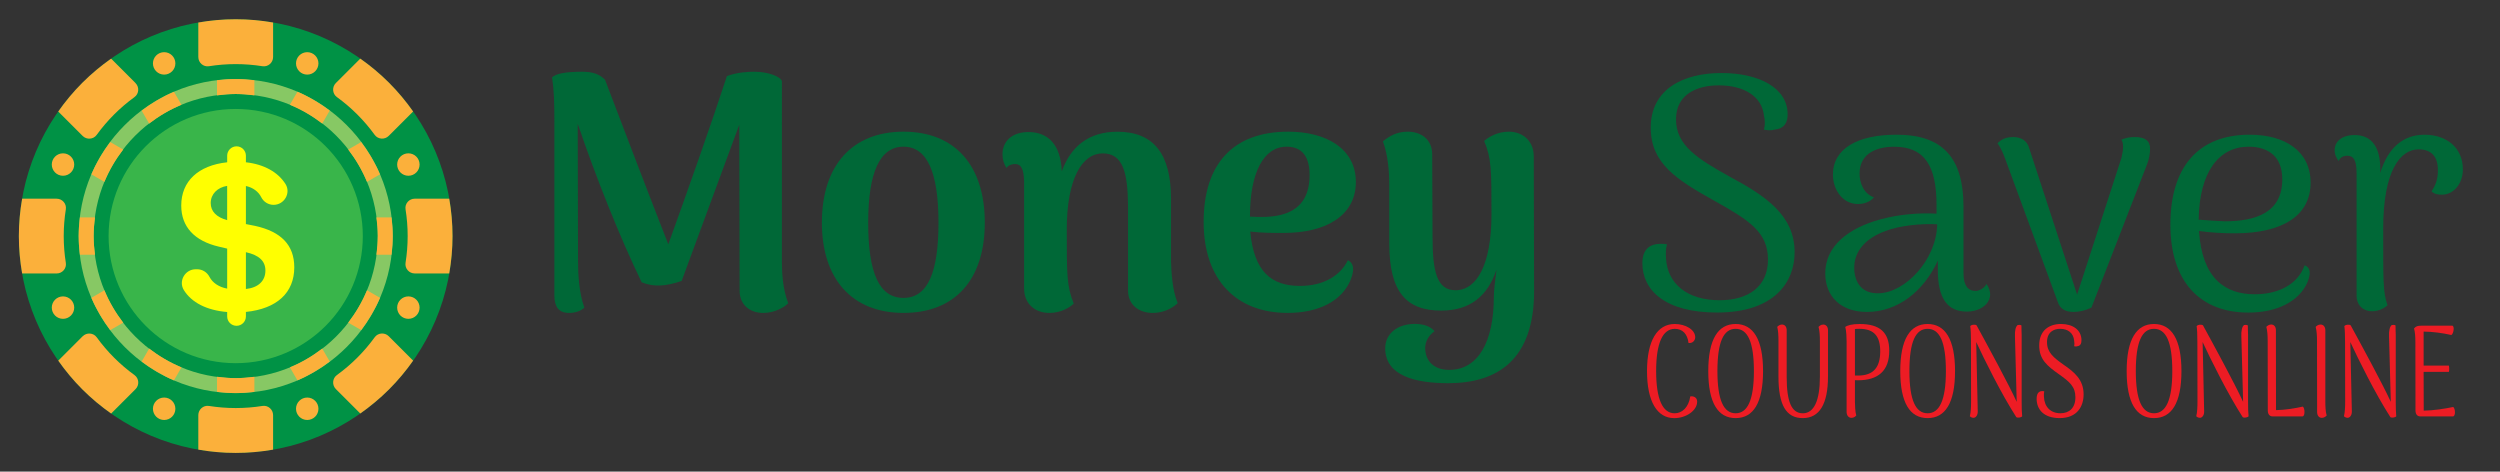 <?xml version="1.0" encoding="UTF-8"?><svg id="a" xmlns="http://www.w3.org/2000/svg" viewBox="0 0 1158.67 218.58"><rect x="0" y="0" width="1158.67" height="218.58" fill="#333333" stroke="none"/><path d="M365.32,140.55c-1.7,1.7-6.02,4.48-11.58,4.48-6.33,0-10.96-3.86-10.96-10.34l-.15-76.89-26.71,72.41c-7.26,2.47-12.81,2.93-18.53,.62-10.04-20.69-21.15-48.48-29.64-73.49l.15,63.76c0,5.87,.46,14.82,2.93,21.46-1.7,1.7-4.48,2.47-7.1,2.47-4.94,0-6.79-3.09-6.79-8.03V56.71c0-8.96-.15-14.82-1.08-20.84,1.7-1.7,6.02-2.62,14.05-2.62,5.1,0,8.03,1.24,10.5,3.71,9.88,25.94,19.76,51.87,29.33,76.27,8.49-23.47,20.22-56.66,27.17-77.97,4.94-1.85,10.04-2.01,12.81-2.01,6.18,0,11.89,2.16,12.66,4.32V121.09c0,5.87,.46,12.97,2.93,19.45Z" style="fill:#006837;"/><path d="M380.92,103.18c0-26.55,14.05-42.15,37.83-42.15s37.67,15.59,37.67,42.15-13.9,41.84-37.67,41.84-37.83-15.59-37.83-41.84Zm54.04,0c0-23.31-5.25-35.2-16.21-35.2s-16.37,11.89-16.37,35.2,5.09,34.89,16.37,34.89,16.21-11.89,16.21-34.89Z" style="fill:#006837;"/><path d="M545.81,140.55c-2.78,2.47-6.64,4.48-11.58,4.48-6.48,0-11.42-3.86-11.42-10.34v-39.37c-.15-15.28-2.32-24.24-11.73-24.24s-16.67,11.42-16.67,35.36c0,20.84,0,26.25,3.24,34.27-1.7,1.7-5.87,4.32-11.27,4.32-6.79,0-11.73-4.32-11.73-11.27v-49.56c-.15-5.87-1.39-8.18-4.17-8.18-1.08,0-3.09,.31-4.01,1.85-1.23-2.01-1.85-4.01-1.85-6.33,0-6.02,4.32-10.34,12.04-10.34,9.11,0,14.98,5.87,15.44,18.22,4.17-11.58,12.51-18.37,25.78-18.37,16.98,0,24.86,10.5,24.86,31.19v28.87c.15,4.63,.46,12.97,3.09,19.45Z" style="fill:#006837;"/><path d="M626.09,129.43c-4.01,10.04-14.82,15.59-29.33,15.59-23.62,0-38.91-15.13-38.91-42.15s13.74-41.84,39.21-41.84c17.6,0,31.34,7.87,31.34,23.31s-13.59,23.62-33.5,23.62c-4.94,0-9.88,0-15.44-.62,1.7,18.68,9.88,25.17,23,25.17,11.27,0,18.84-4.94,22.23-11.89,2.01,.93,3.55,3.24,1.39,8.8Zm-46.78-29.18v.15c1.23,0,2.62,.15,4.17,.15,9.88,.15,23.47-1.7,23.47-19.45,0-10.5-5.25-13.12-10.65-13.12-10.65,0-16.98,12.04-16.98,32.27Z" style="fill:#006837;"/><path d="M711.01,134.83c0,31.8-16.83,42.77-39.83,42.77-15.13,0-29.18-3.4-29.18-16.21,0-6.64,5.56-11.27,13.74-11.27,4.17,0,7.41,1.24,9.11,3.4-3.09,2.16-4.32,5.25-4.32,7.72,0,6.02,4.01,10.19,11.12,10.19,13.59,0,20.69-13.28,20.69-33.81,0-2.78,.62-7.87,1.24-12.66-4.01,12.04-12.04,18.99-25.63,18.99-16.06,0-24.08-8.49-24.08-31.19v-27.64c0-4.94-.46-12.97-2.93-19.61,2.62-2.16,6.18-4.48,11.42-4.48,6.64,0,11.42,3.86,11.42,10.5l.15,38.13c0,16.21,2.01,24.86,10.65,24.86,9.73,0,16.67-11.58,16.67-35.2,0-20.53,0-25.94-3.4-33.97,1.7-1.54,5.87-4.32,11.42-4.32,6.48,0,11.58,4.32,11.58,11.42l.15,62.37Z" style="fill:#006837;"/><path d="M761.19,122.02c0-5.87,2.78-10.04,11.42-8.8-.62,2.01-.62,4.01-.46,6.48,.62,11.73,9.73,19.45,24.86,19.45,13.12,0,22.39-6.18,22.39-18.84s-8.65-18.22-24.7-27.17c-17.75-9.88-29.64-17.45-29.64-33.97,0-17.91,15.13-25.32,32.73-25.32s30.72,6.95,30.72,19.14c0,3.71-1.39,6.64-6.18,7.1-1.39,.46-3.09,.31-4.79,0,.62-2.32,.46-4.48,0-6.48-.93-8.96-9.26-14.05-21-14.05-9.42,0-19.76,3.71-19.76,15.75s9.88,18.22,24.86,26.55c16.67,8.95,30.11,17.91,30.11,35.05,0,13.9-9.42,27.94-35.97,27.94-24.08,0-34.58-10.34-34.58-22.85Z" style="fill:#006837;"/><path d="M922.37,136.38c0,4.63-4.79,8.03-10.81,8.03-8.8,0-13.43-5.87-13.43-19.14v-4.48c-6.64,14.36-18.68,23.78-32.88,23.78-12.04,0-19.3-7.1-19.3-17.91,0-12.66,10.81-21,25.63-25.01,8.49-2.32,18.06-3.09,25.94-2.62v-4.01c0-17.91-5.4-27.02-19.61-27.02-7.72,0-16.06,2.78-16.06,12.5,0,4.17,1.85,9.26,6.64,10.96-1.85,2.32-4.94,3.09-7.41,3.09-7.1,0-11.58-6.64-11.58-13.59,0-12.2,11.58-18.53,29.49-18.53,21.31,0,31.03,10.65,31.03,33.35v30.88c0,5.56,2.01,8.18,5.56,8.18,1.54,0,4.01-1.08,5.09-3.24,1.24,1.7,1.7,3.55,1.7,4.79Zm-24.55-32.42c-7.26-.46-17.6,.62-23.93,3.09-8.95,3.24-14.51,9.11-14.51,16.98,0,6.33,3.09,12.2,11.42,11.89,12.2-.31,26.71-15.44,27.02-31.96Z" style="fill:#006837;"/><path d="M996.48,69.22c0,1.85-.46,4.63-1.39,6.95l-25.78,66.39c-2.93,1.39-5.56,2.01-8.34,2.01-3.4,0-6.18-1.24-7.26-4.63l-24.39-66.39c-.62-1.7-2.01-5.25-3.55-7.1,1.39-1.54,3.55-2.93,7.26-2.93s6.48,1.7,7.41,5.09l22.23,67.93,20.53-63.3c.31-1.54,.77-3.24,.77-4.94,0-1.54-.15-2.62-.77-3.55,1.85-.77,3.55-1.24,6.18-1.24,4.94,0,7.26,1.85,7.1,5.71Z" style="fill:#006837;"/><path d="M1069.51,130.67c-4.01,9.26-14.51,14.2-27.48,14.2-22.23,0-36.13-14.2-36.13-40.76s12.81-41.68,36.74-41.68c16.52,0,28.25,7.72,28.25,22.23,0,15.44-13.28,23.47-35.05,23.47-5.87,0-11.27-.31-16.67-1.08,1.39,22.08,12.2,29.33,25.78,29.33,11.12,0,20.07-4.63,23.16-13.43,2.01,.77,3.4,2.62,1.39,7.72Zm-50.49-28.87c3.86,.31,8.03,.62,12.04,.77,14.67,0,26.71-4.17,26.71-19.45,0-11.89-8.03-15.13-15.59-15.13-13.74,0-22.85,11.58-23.16,33.81Z" style="fill:#006837;"/><path d="M1141.46,78.48c0,6.79-4.32,11.42-9.11,11.73-2.47,.15-4.48-.46-5.4-1.54,2.47-3.71,2.93-6.48,2.93-9.88,0-6.48-3.24-9.57-8.96-9.57-8.34,0-16.37,9.73-16.37,36.44,0,24.55-.15,29.95,2.01,35.82-1.23,1.08-3.71,2.78-7.26,2.78-3.86,0-7.1-2.62-7.1-7.26v-56.81c0-5.87-1.39-8.03-4.32-8.03-1.08,0-3.09,.31-4.01,2.47-1.23-1.7-1.85-3.24-1.85-4.94,0-4.17,3.4-7.1,9.26-7.1,7.87,0,12.2,5.56,11.89,16.83v.77c3.55-11.73,10.65-17.75,20.53-17.75s17.75,5.71,17.75,16.06Z" style="fill:#006837;"/><g><path d="M763.34,172c0-14.14,4.76-21.84,12.86-21.84,5.1,0,9.48,2.73,9.48,6.13,0,1.46-1.14,2.91-3.1,2.67-.52-4.25-2.81-6.55-6.34-6.55-5.67,0-8.67,6.61-8.67,19.6s3,19.54,8.58,19.54c3.38,0,6.48-2.67,7.24-7.83,1.57-.24,3.19,.49,3.19,2.43,0,4.12-5.1,7.64-10.62,7.64-7.96,0-12.62-7.71-12.62-21.78Z" style="fill:#ed1c24;"/><path d="M791.73,172c0-14.74,4.53-21.84,12.67-21.84s12.72,7.1,12.72,21.84-4.53,21.78-12.72,21.78-12.67-7.1-12.67-21.78Zm21.15,0c0-13.59-2.91-19.6-8.48-19.6s-8.43,6.01-8.43,19.6,2.95,19.54,8.43,19.54,8.48-6.01,8.48-19.54Z" style="fill:#ed1c24;"/><path d="M847.22,174.49c0,12.74-3.95,19.29-11.67,19.29s-11.29-6.01-11.29-19.29v-16.5c0-2.37-.1-4.73-.57-6.49,.38-.42,1.14-1.09,2.19-1.09,1.29,0,2.19,.97,2.19,2.67v21.6c0,11.71,2.33,16.87,7.48,16.87s7.91-5.82,7.91-16.87v-16.68c0-2.37-.14-4.73-.62-6.49,.38-.42,1.1-1.09,2.19-1.09,1.24,0,2.19,.97,2.19,2.67v21.42Z" style="fill:#ed1c24;"/><path d="M875.61,162.54c0,9.16-4.95,13.71-14.58,13.71-.52,0-.9,0-1.33-.06v10.07c0,1.27,.1,4.61,.62,6.31-.33,.42-1.14,1.09-2.19,1.09-1.33,0-2.24-1.03-2.29-2.67v-33c0-1.21-.1-4.67-.62-6.49,1-.67,2.91-1.33,6.72-1.33,9.29,0,13.67,3.88,13.67,12.38Zm-4.19,.3c0-6.86-2.72-10.44-9.62-10.44-.9,0-1.67,0-2.1,.12v21.54h1.43c7.24,0,10.29-3.88,10.29-11.22Z" style="fill:#ed1c24;"/><path d="M880.71,172c0-14.74,4.53-21.84,12.67-21.84s12.72,7.1,12.72,21.84-4.53,21.78-12.72,21.78-12.67-7.1-12.67-21.78Zm21.15,0c0-13.59-2.91-19.6-8.48-19.6s-8.43,6.01-8.43,19.6,2.95,19.54,8.43,19.54,8.48-6.01,8.48-19.54Z" style="fill:#ed1c24;"/><path d="M912.96,192.93c.48-1.82,.57-4.55,.57-6.86l-.05-27.79c0-3.03-.1-5.52-.33-7.16,.67-.79,2.62-.79,2.95-.3,5.1,9.34,14.72,27,18.58,35.43l-.81-30.21c-.14-2.73,.33-4.79,1.29-5.4,.52-.12,1.14-.12,1.71,.18-.05,1.15,.1,3.03,.1,4.37v30.94c0,2.97,.05,5.1,.24,6.79-.43,.61-2.05,.85-2.72,.42-6.96-10.8-14.77-26.63-18.58-34.82l.71,32.15c.05,1.82-.95,2.97-1.95,2.97-.71,0-1.29-.3-1.71-.73Z" style="fill:#ed1c24;"/><path d="M943.92,184.8c0-2.31,.86-3.94,3.52-3.46-.19,.79-.19,1.58-.14,2.55,.19,4.61,3,7.64,7.67,7.64,4.05,0,6.91-2.43,6.91-7.4s-2.67-7.16-7.62-10.68c-5.48-3.88-9.15-6.86-9.15-13.35,0-7.04,4.67-9.95,10.1-9.95s9.48,2.73,9.48,7.52c0,1.46-.43,2.61-1.91,2.79-.43,.18-.95,.12-1.48,0,.19-.91,.14-1.76,0-2.55-.29-3.52-2.86-5.52-6.48-5.52-2.91,0-6.1,1.46-6.1,6.19s3.05,7.16,7.67,10.44c5.15,3.52,9.29,7.04,9.29,13.77,0,5.46-2.91,10.98-11.1,10.98-7.43,0-10.67-4.07-10.67-8.98Z" style="fill:#ed1c24;"/><path d="M985.64,172c0-14.74,4.53-21.84,12.67-21.84s12.72,7.1,12.72,21.84-4.53,21.78-12.72,21.78-12.67-7.1-12.67-21.78Zm21.15,0c0-13.59-2.91-19.6-8.48-19.6s-8.43,6.01-8.43,19.6,2.95,19.54,8.43,19.54,8.48-6.01,8.48-19.54Z" style="fill:#ed1c24;"/><path d="M1017.89,192.93c.48-1.82,.57-4.55,.57-6.86l-.05-27.79c0-3.03-.1-5.52-.33-7.16,.67-.79,2.62-.79,2.95-.3,5.1,9.34,14.72,27,18.58,35.43l-.81-30.21c-.14-2.73,.33-4.79,1.29-5.4,.52-.12,1.14-.12,1.71,.18-.05,1.15,.1,3.03,.1,4.37v30.94c0,2.97,.05,5.1,.24,6.79-.43,.61-2.05,.85-2.72,.42-6.96-10.8-14.77-26.63-18.58-34.82l.71,32.15c.05,1.82-.95,2.97-1.95,2.97-.71,0-1.29-.3-1.71-.73Z" style="fill:#ed1c24;"/><path d="M1054.86,190.08c4.29-.06,8.96-.85,12.43-1.64,1,.73,1.1,4.55-.19,4.55h-13.86c-1.29,0-2.19-.97-2.19-2.73l-.05-32.28c0-2.37-.14-4.73-.62-6.49,.38-.42,1.14-1.09,2.24-1.09,1.29,0,2.19,.97,2.19,2.67l.05,37.01Z" style="fill:#ed1c24;"/><path d="M1073.91,190.99l-.05-33c0-2.37-.14-4.73-.62-6.49,.38-.42,1.14-1.09,2.24-1.09,1.29,0,2.24,.97,2.24,2.67v33c0,2.37,.1,4.73,.62,6.49-.38,.42-1.14,1.09-2.24,1.09-1.29,0-2.19-1.03-2.19-2.67Z" style="fill:#ed1c24;"/><path d="M1086.34,192.93c.48-1.82,.57-4.55,.57-6.86l-.05-27.79c0-3.03-.1-5.52-.33-7.16,.67-.79,2.62-.79,2.95-.3,5.1,9.34,14.72,27,18.58,35.43l-.81-30.21c-.14-2.73,.33-4.79,1.29-5.4,.52-.12,1.14-.12,1.71,.18-.05,1.15,.1,3.03,.1,4.37v30.94c0,2.97,.05,5.1,.24,6.79-.43,.61-2.05,.85-2.72,.42-6.96-10.8-14.77-26.63-18.58-34.82l.71,32.15c.05,1.82-.95,2.97-1.95,2.97-.71,0-1.29-.3-1.71-.73Z" style="fill:#ed1c24;"/><path d="M1136.84,192.99h-15.15c-1.29,0-2.19-.97-2.19-2.73l-.05-31.79c0-2.43-.14-4.49-.62-6.25,.91-1.03,1.67-1.27,3.29-1.27h14.39c1.19,0,.71,3.7-.38,4.31-4.14-.91-8.34-1.52-12.86-1.58v15.77h11.72c.19,.97,.19,2,0,2.91h-11.72l.05,17.96c4.57-.06,9.91-.91,13.67-1.7,1.05,.79,1.14,4.37-.14,4.37Z" style="fill:#ed1c24;"/></g><g><circle cx="109.24" cy="109.41" r="100.49" style="fill:#009245;"/><circle cx="109.24" cy="109.41" r="58.91" style="fill:#39b54a;"/><path d="M109.24,43.57c36.36,0,65.84,29.48,65.84,65.84s-29.48,65.84-65.84,65.84-65.84-29.48-65.84-65.84S72.87,43.57,109.24,43.57m0-6.93c-40.13,0-72.77,32.64-72.77,72.77s32.64,72.77,72.77,72.77,72.77-32.64,72.77-72.77S149.36,36.64,109.24,36.64h0Z" style="fill:#87c864;"/><g><path d="M109.24,8.92c-5.91,0-11.69,.54-17.33,1.52v15.98c0,2.63,2.33,4.69,4.93,4.27,4.04-.64,8.18-.98,12.4-.98s8.36,.34,12.4,.98c2.6,.41,4.93-1.64,4.93-4.27V10.44c-5.63-.98-11.41-1.52-17.33-1.52Z" style="fill:#fbb03b;"/><path d="M91.91,192.41v15.98c5.63,.98,11.41,1.52,17.33,1.52s11.69-.54,17.33-1.52v-15.98c0-2.63-2.33-4.69-4.93-4.27-4.04,.64-8.18,.98-12.4,.98s-8.36-.34-12.4-.98c-2.6-.41-4.93,1.64-4.93,4.27Z" style="fill:#fbb03b;"/><path d="M209.73,109.41c0-5.91-.54-11.69-1.52-17.33h-15.98c-2.63,0-4.69,2.33-4.27,4.93,.64,4.04,.98,8.18,.98,12.4s-.34,8.36-.98,12.4c-.41,2.6,1.64,4.93,4.27,4.93h15.98c.98-5.63,1.52-11.41,1.52-17.33Z" style="fill:#fbb03b;"/><path d="M26.24,92.09H10.26c-.98,5.63-1.52,11.41-1.52,17.33s.54,11.69,1.52,17.33h15.98c2.63,0,4.69-2.33,4.27-4.93-.64-4.04-.98-8.18-.98-12.4s.34-8.36,.98-12.4c.41-2.6-1.64-4.93-4.27-4.93Z" style="fill:#fbb03b;"/><path d="M180.3,38.35c-4.18-4.18-8.65-7.89-13.33-11.18l-11.3,11.3c-1.86,1.86-1.67,4.96,.46,6.51,3.31,2.4,6.48,5.09,9.46,8.07,2.98,2.98,5.67,6.15,8.07,9.46,1.55,2.13,4.65,2.32,6.51,.46l11.3-11.3c-3.29-4.67-7-9.14-11.18-13.33Z" style="fill:#fbb03b;"/><path d="M38.3,155.85l-11.3,11.3c3.29,4.67,7,9.15,11.18,13.33s8.65,7.89,13.33,11.18l11.3-11.3c1.86-1.86,1.67-4.96-.46-6.51-3.31-2.4-6.48-5.09-9.46-8.07-2.98-2.98-5.67-6.15-8.07-9.46-1.55-2.13-4.65-2.32-6.51-.46Z" style="fill:#fbb03b;"/><path d="M180.3,180.47c4.18-4.18,7.89-8.65,11.18-13.33l-11.3-11.3c-1.86-1.86-4.96-1.67-6.51,.46-2.4,3.31-5.09,6.48-8.07,9.46-2.98,2.98-6.15,5.67-9.46,8.07-2.13,1.55-2.32,4.65-.46,6.51l11.3,11.3c4.67-3.29,9.15-7,13.33-11.18Z" style="fill:#fbb03b;"/><path d="M62.8,38.48l-11.3-11.3c-4.67,3.29-9.15,7-13.33,11.18-4.18,4.18-7.89,8.65-11.18,13.33l11.3,11.3c1.86,1.86,4.96,1.67,6.51-.46,2.4-3.31,5.09-6.48,8.07-9.46,2.98-2.98,6.15-5.67,9.46-8.07,2.13-1.55,2.32-4.65,.46-6.51Z" style="fill:#fbb03b;"/><circle cx="29.2" cy="142.57" r="5.2" style="fill:#fbb03b;"/><circle cx="189.27" cy="76.26" r="5.2" style="fill:#fbb03b;"/><circle cx="76.08" cy="29.38" r="5.2" style="fill:#fbb03b;"/><circle cx="142.39" cy="189.45" r="5.2" style="fill:#fbb03b;"/><circle cx="29.2" cy="76.26" r="5.2" style="fill:#fbb03b;"/><circle cx="189.27" cy="142.57" r="5.2" style="fill:#fbb03b;"/><circle cx="142.39" cy="29.38" r="5.2" style="fill:#fbb03b;"/><circle cx="76.08" cy="189.45" r="5.2" style="fill:#fbb03b;"/><path d="M167.38,65.84l-6.01,3.47c3.52,4.57,6.48,9.57,8.71,14.98l6.04-3.49c-2.3-5.36-5.28-10.35-8.75-14.96Z" style="fill:#fbb03b;"/><path d="M134.36,48.56c5.4,2.23,10.41,5.2,14.98,8.71l3.47-6.01c-4.61-3.46-9.6-6.44-14.96-8.75l-3.49,6.04Z" style="fill:#fbb03b;"/><path d="M100.57,37.21v7c2.84-.37,5.72-.64,8.66-.64s5.82,.26,8.66,.63v-7c-2.85-.34-5.73-.57-8.66-.57s-5.82,.22-8.66,.57Z" style="fill:#fbb03b;"/><path d="M175.08,109.41c0,2.94-.26,5.82-.63,8.66h7c.34-2.85,.57-5.73,.57-8.66s-.23-5.82-.57-8.66h-7c.37,2.84,.64,5.72,.64,8.66Z" style="fill:#fbb03b;"/><path d="M43.4,109.41c0-2.94,.26-5.82,.63-8.66h-7c-.34,2.85-.57,5.73-.57,8.66s.23,5.82,.57,8.66h7c-.37-2.84-.63-5.72-.63-8.66Z" style="fill:#fbb03b;"/><path d="M69.13,57.28c4.57-3.52,9.57-6.48,14.98-8.71l-3.49-6.04c-5.36,2.3-10.35,5.28-14.96,8.75l3.47,6.01Z" style="fill:#fbb03b;"/><path d="M176.13,138.03l-6.04-3.49c-2.23,5.4-5.2,10.41-8.71,14.98l6.01,3.47c3.46-4.61,6.44-9.6,8.75-14.96Z" style="fill:#fbb03b;"/><path d="M117.9,181.62v-7c-2.84,.37-5.72,.63-8.66,.63s-5.82-.26-8.66-.63v7c2.85,.34,5.73,.57,8.66,.57s5.82-.23,8.66-.57Z" style="fill:#fbb03b;"/><path d="M149.34,161.55c-4.57,3.52-9.57,6.48-14.98,8.71l3.49,6.04c5.36-2.3,10.35-5.28,14.96-8.75l-3.47-6.01Z" style="fill:#fbb03b;"/><path d="M84.11,170.26c-5.4-2.23-10.41-5.2-14.98-8.71l-3.47,6.01c4.61,3.46,9.6,6.44,14.96,8.75l3.49-6.04Z" style="fill:#fbb03b;"/><path d="M57.1,149.52c-3.52-4.57-6.48-9.57-8.71-14.98l-6.04,3.49c2.3,5.36,5.28,10.35,8.75,14.96l6.01-3.47Z" style="fill:#fbb03b;"/><path d="M42.35,80.8l6.04,3.49c2.23-5.4,5.2-10.41,8.71-14.98l-6.01-3.47c-3.46,4.61-6.44,9.6-8.75,14.96Z" style="fill:#fbb03b;"/></g><path d="M136.39,123.89c0-10.26-6.05-16.55-18.16-19.2l-4.26-.84v-17.64c3.25,.68,5.82,2.61,7.1,5.18,1.08,2.17,3.3,3.55,5.72,3.55,4.95,0,8.16-5.46,5.53-9.65-3.44-5.47-9.89-9.14-18.35-10.08v-3.05c0-2.4-1.95-4.34-4.34-4.34s-4.34,1.95-4.34,4.34v3.05c-13.43,1.46-21.29,8.81-21.29,20.06,0,9.84,6.1,16.41,17.5,19.06l3.79,.89v18.54c-3.84-.71-6.76-2.68-8.2-5.44-1.12-2.15-3.3-3.53-5.72-3.53h-.64c-4.95,0-8.13,5.44-5.52,9.66,3.55,5.74,10.54,9.36,20.08,10.16v2.05c0,2.4,1.95,4.34,4.34,4.34s4.34-1.95,4.34-4.34v-2.09c14.34-1.48,22.42-8.88,22.42-20.67Zm-38.73-29.79c0-4.13,3.12-7.25,7.62-7.95v15.88c-4.98-1.36-7.62-4.07-7.62-7.93Zm16.31,39.84v-17.06c6.16,1.39,9.04,4.13,9.04,8.53,0,4.79-3.33,7.93-9.04,8.53Z" style="fill:#ff0;"/></g></svg>